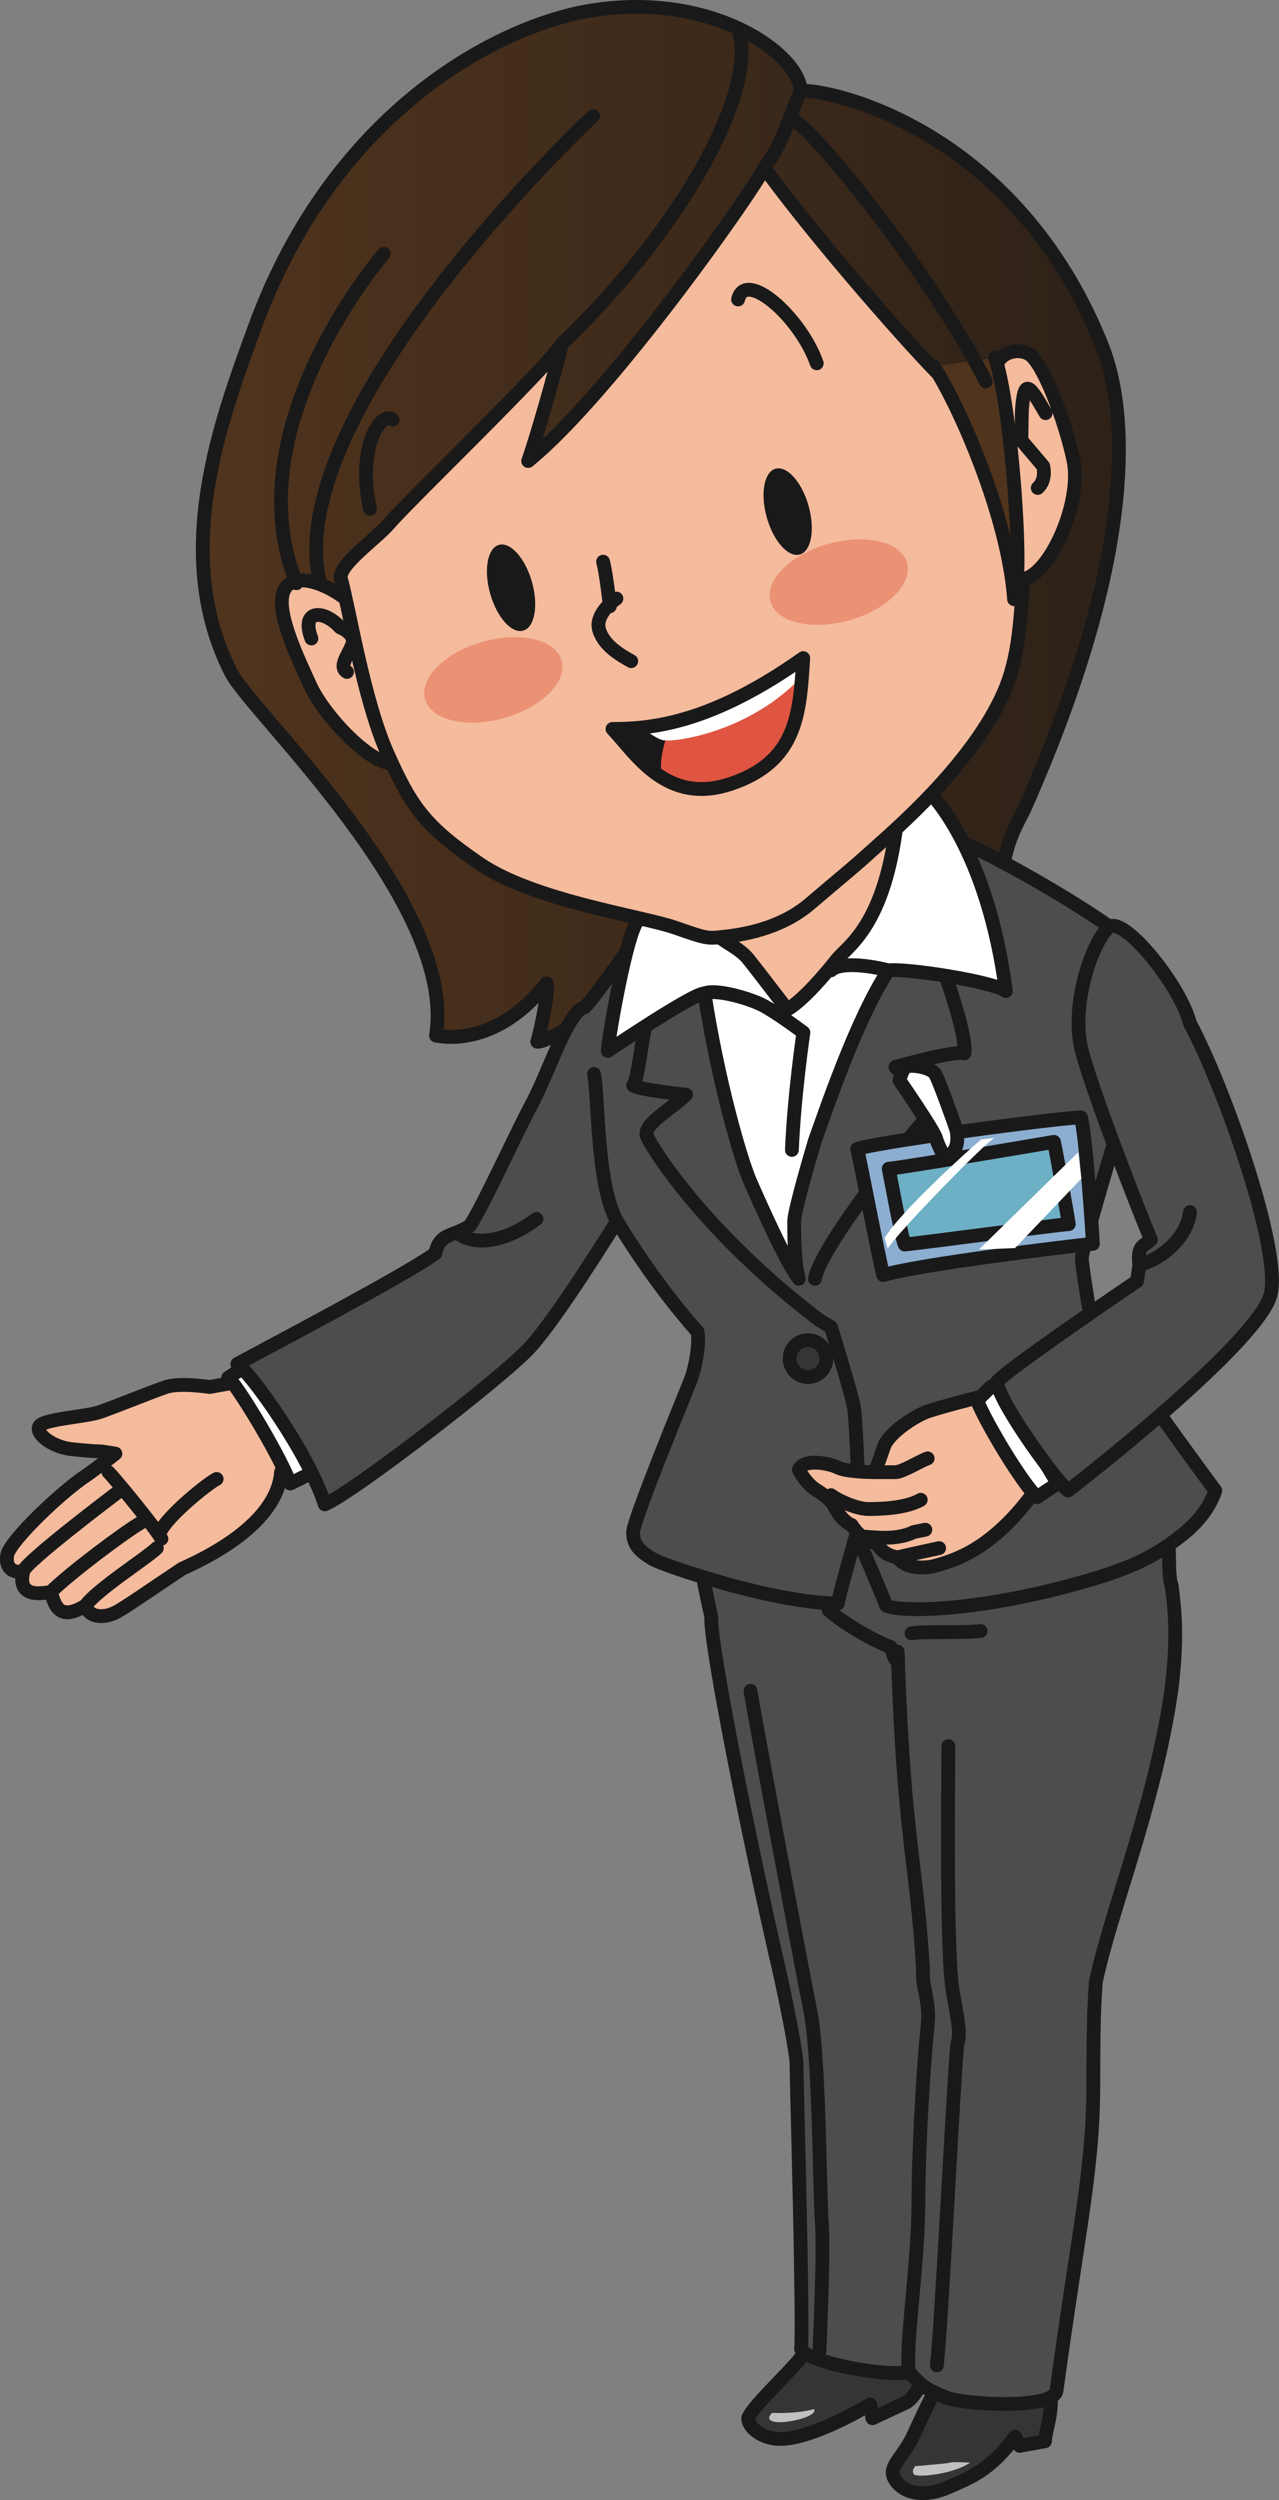 <?xml version="1.0" encoding="UTF-8"?>
<!DOCTYPE svg PUBLIC "-//W3C//DTD SVG 1.1//EN" "http://www.w3.org/Graphics/SVG/1.1/DTD/svg11.dtd">
<svg version="1.1" xmlns="http://www.w3.org/2000/svg" xmlns:xlink="http://www.w3.org/1999/xlink" x="0" y="0" width="138.956" height="271.532" viewBox="0, 0, 138.956, 271.532">
  <rect x="0" y="0" width="138.956" height="271.532" fill="#808080" stroke="none"/>
  <defs>
    <linearGradient id="Gradient_1" gradientUnits="userSpaceOnUse" x1="30.234" y1="66.525" x2="129.77" y2="66.525" gradientTransform="matrix(1, 0, 0, 1, -8.206, -9.579)">
      <stop offset="0" stop-color="#50341D"/>
      <stop offset="1" stop-color="#2D2118"/>
    </linearGradient>
    <linearGradient id="Gradient_2" gradientUnits="userSpaceOnUse" x1="113.272" y1="80.628" x2="112.837" y2="90.104" gradientTransform="matrix(1, 0, 0, 1, -8.206, -9.579)">
      <stop offset="0" stop-color="#50341D"/>
      <stop offset="1" stop-color="#2D2118"/>
    </linearGradient>
  </defs>
  <g id="Layer_1">
    <path d="M105.032,92.806 L103.699,90.806 L93.033,89.473 C93.033,89.473 61.369,113.473 58.369,113.139 C58.702,112.139 59.702,107.473 59.369,106.806 C54.369,113.139 49.035,112.806 47.369,112.473 C49.702,98.14 27.369,77.473 25.117,73.074 C18.525,60.2 23.975,45.654 27.708,35.455 C36.329,11.903 54.372,2.688 64.334,1.129 C77.604,-0.948 86.915,6.007 86.979,9.851 C90.729,9.735 110.385,14.312 119.699,37.473 C122.783,45.139 123.283,60.889 111.283,87.889 C110.282,89.889 109.032,91.889 108.782,96.139 z" fill="url(#Gradient_1)" id="path3237"/>
    <path d="M105.032,92.806 L103.699,90.806 L93.033,89.473 C93.033,89.473 61.369,113.473 58.369,113.139 C58.702,112.139 59.702,107.473 59.369,106.806 C54.369,113.139 49.035,112.806 47.369,112.473 C49.702,98.14 27.369,77.473 25.117,73.074 C18.525,60.2 23.975,45.654 27.708,35.455 C36.329,11.903 54.372,2.688 64.334,1.129 C77.604,-0.948 86.915,6.007 86.979,9.851 C90.729,9.735 110.385,14.312 119.699,37.473 C122.783,45.139 123.283,60.889 111.283,87.889 C110.282,89.889 109.032,91.889 108.782,96.139 z" fill-opacity="0" stroke="#1A1919" stroke-width="1.5" stroke-linecap="round" stroke-linejoin="round" id="path3239"/>
    <path d="M25.535,150.139 L22.785,150.639 C22.785,150.639 19.535,150.139 18.035,150.639 C16.535,151.139 12.287,152.876 10.787,153.376 C9.287,153.876 4.787,154.126 4.287,154.876 C3.787,155.626 5.535,157.139 7.785,157.389 C10.035,157.639 11.035,157.639 11.035,157.639 L12.537,157.876 C11.287,158.876 9.535,160.139 9.535,160.139 C6.785,161.889 1.035,167.389 0.785,168.889 C0.535,170.389 1.535,170.889 2.535,170.639 C2.035,172.639 3.035,173.389 5.535,172.889 C6.035,174.889 6.785,175.889 9.285,174.389 C9.785,175.889 11.535,175.639 12.535,175.139 C13.535,174.639 16.037,172.876 19.787,170.376 C27.037,167.126 30.287,163.376 30.537,159.876 L31.287,158.626 C32.037,157.626 25.535,150.139 25.535,150.139" fill="#F4BB9D" id="path3241"/>
    <path d="M25.535,150.139 L22.785,150.639 C22.785,150.639 19.535,150.139 18.035,150.639 C16.535,151.139 12.287,152.876 10.787,153.376 C9.287,153.876 4.787,154.126 4.287,154.876 C3.787,155.626 5.535,157.139 7.785,157.389 C10.035,157.639 11.035,157.639 11.035,157.639 L12.537,157.876 C11.287,158.876 9.535,160.139 9.535,160.139 C6.785,161.889 1.035,167.389 0.785,168.889 C0.535,170.389 1.535,170.889 2.535,170.639 C2.035,172.639 3.035,173.389 5.535,172.889 C6.035,174.889 6.785,175.889 9.285,174.389 C9.785,175.889 11.535,175.639 12.535,175.139 C13.535,174.639 16.037,172.876 19.787,170.376 C27.037,167.126 30.287,163.376 30.537,159.876 L31.287,158.626 C32.037,157.626 25.535,150.139 25.535,150.139 z M11.785,159.889 C12.535,160.639 17.037,166.126 17.537,167.126 M13.035,161.889 C12.035,162.639 2.785,169.639 2.535,170.639 M15.285,165.389 C13.535,166.389 7.535,170.889 5.535,172.889 M17.035,168.139 C16.035,169.139 10.535,172.639 9.285,174.389" fill-opacity="0" stroke="#1A1919" stroke-width="1.5" stroke-linecap="round" stroke-linejoin="round" id="path3243"/>
    <path d="M27.785,147.639 L24.785,149.639 C25.535,150.139 30.037,157.376 31.537,161.126 L35.037,159.376 L27.785,147.639" fill="#FFFFFE" id="path3245"/>
    <path d="M27.785,147.639 L24.785,149.639 C25.535,150.139 30.037,157.376 31.537,161.126 L35.037,159.376 z" fill-opacity="0" stroke="#1A1919" stroke-width="1.5" stroke-linecap="round" stroke-linejoin="round" id="path3247"/>
    <path d="M87.785,254.889 C87.285,256.389 81.785,261.139 81.285,262.639 C81.285,263.639 82.785,264.889 84.785,264.889 C86.785,264.889 90.284,263.639 94.533,261.139 L94.783,262.639 L98.532,260.889 C98.532,260.889 101.032,259.139 100.032,255.889 L87.785,254.889" fill="#343534" id="path3249"/>
    <path d="M87.785,254.889 C87.285,256.389 81.785,261.139 81.285,262.639 C81.285,263.639 82.785,264.889 84.785,264.889 C86.785,264.889 90.284,263.639 94.533,261.139 L94.783,262.639 L98.532,260.889 C98.532,260.889 101.032,259.139 100.032,255.889 z" fill-opacity="0" stroke="#1A1919" stroke-width="1.5" stroke-linecap="round" stroke-linejoin="round" id="path3251"/>
    <path d="M102.032,258.889 C101.532,259.639 100.532,261.639 99.282,264.389 C98.032,267.139 96.282,267.889 97.282,269.389 C98.282,270.889 100.561,271.237 103.032,270.139 C105.282,269.139 107.532,268.389 110.282,264.639 L110.782,265.639 L113.533,265.139 C113.533,264.139 114.533,261.639 114.033,259.639 L102.032,258.889" fill="#343534" id="path3253"/>
    <path d="M102.032,258.889 C101.532,259.639 100.532,261.639 99.282,264.389 C98.032,267.139 96.282,267.889 97.282,269.389 C98.282,270.889 100.561,271.237 103.032,270.139 C105.282,269.139 107.532,268.389 110.282,264.639 L110.782,265.639 L113.533,265.139 C113.533,264.139 114.533,261.639 114.033,259.639 z" fill-opacity="0" stroke="#1A1919" stroke-width="1.5" stroke-linecap="round" stroke-linejoin="round" id="path3255"/>
    <path d="M76.285,169.389 C76.035,170.389 77.035,174.389 77.285,175.639 C77.035,177.639 80.535,195.889 84.285,212.389 C84.785,214.389 86.535,222.639 86.535,224.139 C86.535,225.639 87.285,251.639 87.035,255.139 C87.535,256.389 95.283,258.139 98.782,257.639 C100.282,259.389 101.032,259.639 102.782,260.389 C104.532,261.139 114.492,261.755 114.783,259.639 C117.283,241.389 118.783,235.639 118.783,226.139 C118.783,216.639 119.033,216.639 119.033,215.389 C120.533,207.889 125.533,195.889 127.283,183.389 C128.033,177.389 127.533,174.139 127.283,172.139 C126.783,171.139 127.283,166.639 126.533,165.639 C125.783,164.639 79.285,166.889 76.285,169.389" fill="#4D4E4C" id="path3257"/>
    <path d="M76.285,169.389 C76.035,170.389 77.035,174.389 77.285,175.639 C77.035,177.639 80.535,195.889 84.285,212.389 C84.785,214.389 86.535,222.639 86.535,224.139 C86.535,225.639 87.285,251.639 87.035,255.139 C87.535,256.389 95.283,258.139 98.782,257.639 C100.282,259.389 101.032,259.639 102.782,260.389 C104.532,261.139 114.492,261.755 114.783,259.639 C117.283,241.389 118.783,235.639 118.783,226.139 C118.783,216.639 119.033,216.639 119.033,215.389 C120.533,207.889 125.533,195.889 127.283,183.389 C128.033,177.389 127.533,174.139 127.283,172.139 C126.783,171.139 127.283,166.639 126.533,165.639 C125.783,164.639 79.285,166.889 76.285,169.389 z M90.034,174.889 C91.784,176.389 94.783,178.139 96.782,178.889 C97.532,181.639 97.532,179.389 97.532,179.389 C97.532,179.389 97.782,188.889 98.532,196.389 C99.282,203.889 99.532,204.389 100.032,210.389 C100.532,216.389 100.032,213.889 100.532,216.389 C101.032,218.889 100.782,219.389 100.782,220.139 C100.532,221.639 99.782,232.389 99.782,239.139 C99.782,245.889 98.282,255.139 98.782,257.639 M99.032,177.389 C100.532,177.139 104.282,177.389 106.532,177.139 M103.032,189.639 C103.032,194.389 102.782,212.389 103.532,216.389 C104.282,220.389 104.282,221.139 104.032,221.889 C103.782,222.639 102.282,252.889 101.782,256.889 M81.535,183.639 C82.285,188.139 87.035,213.389 88.035,218.389 C89.035,223.389 89.035,237.889 89.285,241.389 C89.535,244.889 89.035,254.639 89.035,255.389" fill-opacity="0" stroke="#1A1919" stroke-width="1.5" stroke-linecap="round" stroke-linejoin="round" id="path3259"/>
    <path d="M83.883,262.057 C83.883,262.057 86.52,262.196 88.462,261.641 C88.739,262.337 86.658,262.891 85.41,263.03 C84.16,263.169 82.982,262.96 83.883,262.057" fill="#BFC0BF" id="path3261"/>
    <path d="M99.42,267.885 C99.42,267.885 99.004,268.301 99.281,268.717 C99.559,269.135 103.583,268.719 105.387,267.469 C105.387,267.469 103.584,267.331 103.167,267.469 C102.75,267.608 98.449,267.885 99.42,267.885" fill="#BFC0BF" id="path3263"/>
    <path d="M69.785,100.889 C69.285,101.639 64.785,108.139 63.535,109.389 C61.785,109.639 59.535,116.639 57.785,119.889 C56.035,123.139 52.285,131.389 51.035,133.139 C49.035,134.389 47.785,133.889 47.285,136.139 C43.785,138.639 28.535,146.639 25.785,148.139 C27.285,149.139 33.535,157.889 35.285,163.389 C38.285,162.139 54.535,149.639 57.535,146.389 C60.535,143.139 66.535,133.389 67.035,132.639 C68.535,135.139 71.785,140.139 75.785,144.639 C76.035,145.889 75.535,148.639 75.035,149.889 C74.535,151.139 68.785,165.139 68.785,166.389 C68.785,167.639 69.285,168.389 71.035,169.389 C72.121,170.008 84.035,174.139 91.034,174.139 C91.034,173.639 93.033,166.639 93.033,166.639 C93.033,166.639 96.032,173.639 96.282,174.389 C98.032,175.139 105.731,174.946 115.533,172.389 C121.283,170.889 124.533,169.639 127.533,167.389 C128.533,166.639 131.033,164.889 132.033,161.889 C132.033,161.889 118.533,143.639 118.283,141.889 C118.283,141.889 117.533,137.389 117.533,136.639 C117.533,135.889 120.783,124.889 121.033,124.139 C121.283,123.389 120.533,100.639 120.533,100.639 C116.283,97.639 107.282,92.389 103.032,90.889 L89.785,89.639 L69.785,100.889" fill="#4D4E4C" id="path3265"/>
    <path d="M69.785,100.889 C69.285,101.639 64.785,108.139 63.535,109.389 C61.785,109.639 59.535,116.639 57.785,119.889 C56.035,123.139 52.285,131.389 51.035,133.139 C49.035,134.389 47.785,133.889 47.285,136.139 C43.785,138.639 28.535,146.639 25.785,148.139 C27.285,149.139 33.535,157.889 35.285,163.389 C38.285,162.139 54.535,149.639 57.535,146.389 C60.535,143.139 66.535,133.389 67.035,132.639 C68.535,135.139 71.785,140.139 75.785,144.639 C76.035,145.889 75.535,148.639 75.035,149.889 C74.535,151.139 68.785,165.139 68.785,166.389 C68.785,167.639 69.285,168.389 71.035,169.389 C72.121,170.008 84.035,174.139 91.034,174.139 C91.034,173.639 93.033,166.639 93.033,166.639 C93.033,166.639 96.032,173.639 96.282,174.389 C98.032,175.139 105.731,174.946 115.533,172.389 C121.283,170.889 124.533,169.639 127.533,167.389 C128.533,166.639 131.033,164.889 132.033,161.889 C132.033,161.889 118.533,143.639 118.283,141.889 C118.283,141.889 117.533,137.389 117.533,136.639 C117.533,135.889 120.783,124.889 121.033,124.139 C121.283,123.389 120.533,100.639 120.533,100.639 C116.283,97.639 107.282,92.389 103.032,90.889 L89.785,89.639 z" fill-opacity="0" stroke="#1A1919" stroke-width="1.5" stroke-linecap="round" stroke-linejoin="round" id="path3267"/>
    <path d="M74.702,91.806 C75.105,93.423 75.035,104.14 76.369,106.14 C77.702,108.14 81.369,118.806 86.702,113.806 C92.034,108.806 101.032,96.473 100.365,93.473 C99.699,90.473 99.033,83.806 97.699,83.806 C96.366,83.806 74.369,90.472 74.702,91.806" fill="#F4BB9D" id="path3269"/>
    <path d="M74.702,91.806 C75.105,93.423 75.035,104.14 76.369,106.14 C77.702,108.14 81.369,118.806 86.702,113.806 C92.034,108.806 101.032,96.473 100.365,93.473 C99.699,90.473 99.033,83.806 97.699,83.806 C96.366,83.806 74.369,90.472 74.702,91.806 z" fill-opacity="0" stroke="#1A1919" stroke-width="1.5" stroke-linecap="round" stroke-linejoin="round" id="path3271"/>
    <path d="M77.785,101.389 C78.285,102.139 80.285,102.889 81.285,104.139 C82.285,105.389 85.535,109.639 85.535,109.639 C87.285,108.639 89.785,105.639 90.784,104.389 C91.784,102.889 96.282,100.889 97.532,88.389 L100.532,85.639 C101.282,86.139 107.282,92.389 109.282,107.639 C108.032,106.639 98.532,105.139 96.532,105.389 C93.033,110.639 89.535,121.139 88.535,123.889 C88.535,123.889 86.285,131.389 86.285,132.639 C86.285,133.889 86.285,137.139 86.785,138.889 C85.285,136.889 82.535,130.639 81.535,128.389 C80.535,126.139 78.035,117.639 76.535,107.889 C75.285,107.889 66.035,114.139 66.035,114.139 C66.035,113.139 67.785,102.889 69.035,100.389 C70.285,97.889 77.035,100.639 77.785,101.389" fill="#FFFFFE" id="path3273"/>
    <path d="M77.785,101.389 C78.285,102.139 80.285,102.889 81.285,104.139 C82.285,105.389 85.535,109.639 85.535,109.639 C87.285,108.639 89.785,105.639 90.784,104.389 C91.784,102.889 96.282,100.889 97.532,88.389 L100.532,85.639 C101.282,86.139 107.282,92.389 109.282,107.639 C108.032,106.639 98.532,105.139 96.532,105.389 C93.033,110.639 89.535,121.139 88.535,123.889 C88.535,123.889 86.285,131.389 86.285,132.639 C86.285,133.889 86.285,137.139 86.785,138.889 C85.285,136.889 82.535,130.639 81.535,128.389 C80.535,126.139 78.035,117.639 76.535,107.889 C75.285,107.889 66.035,114.139 66.035,114.139 C66.035,113.139 67.785,102.889 69.035,100.389 C70.285,97.889 77.035,100.639 77.785,101.389 z M76.535,107.889 C77.785,107.389 81.285,108.389 82.785,109.139 C84.285,109.889 87.285,112.139 87.285,112.139 C87.285,112.139 86.285,118.889 86.035,124.889 M90.284,105.389 C91.034,104.639 93.533,104.639 96.532,105.389 M50.035,134.139 C52.035,135.389 55.285,134.639 58.285,132.389 M64.535,116.639 C65.035,118.889 64.785,128.639 67.035,132.639 M70.035,111.889 C69.785,112.639 69.285,117.389 68.785,117.889 C69.535,118.389 74.535,118.889 74.535,118.889 C73.035,120.389 69.785,122.139 70.285,123.389 C70.785,124.639 76.535,133.889 89.035,143.389 L90.284,144.139 C90.284,144.139 92.534,151.389 92.783,152.889 C93.033,154.389 93.533,165.639 93.033,167.639 M88.535,138.889 C89.035,135.639 98.532,123.389 102.532,119.389 C102.282,117.889 97.532,116.639 97.282,115.889 C97.282,115.889 103.282,114.139 104.782,114.389 C105.032,112.389 102.782,106.139 102.782,106.139" fill-opacity="0" stroke="#1A1919" stroke-width="1.5" stroke-linecap="round" stroke-linejoin="round" id="path3275"/>
    <path d="M89.781,147.555 C89.781,148.659 88.888,149.552 87.785,149.552 C86.682,149.552 85.789,148.659 85.789,147.555 C85.789,146.454 86.682,145.559 87.785,145.559 C88.888,145.559 89.781,146.454 89.781,147.555" fill="#343534" id="path3277"/>
    <path d="M89.781,147.555 C89.781,148.659 88.888,149.552 87.785,149.552 C86.682,149.552 85.789,148.659 85.789,147.555 C85.789,146.454 86.682,145.559 87.785,145.559 C88.888,145.559 89.781,146.454 89.781,147.555 z" fill-opacity="0" stroke="#1A1919" stroke-width="1.5" stroke-linecap="round" stroke-linejoin="round" id="path3279"/>
    <path d="M106.782,151.639 C106.782,151.639 101.782,152.889 100.532,153.389 C99.282,153.889 96.532,155.639 96.032,157.139 C95.532,158.639 95.033,159.889 95.033,159.889 C95.033,159.889 92.034,159.889 91.034,159.389 C90.034,158.889 87.285,158.389 86.785,159.639 C86.785,159.639 87.535,161.139 88.785,161.889 C90.034,162.639 90.534,163.389 90.534,163.389 C90.534,163.389 91.284,165.139 92.534,165.639 C92.534,165.639 93.533,167.389 95.283,167.639 C95.283,167.639 95.782,168.889 97.532,169.139 C97.532,169.139 98.282,170.639 101.282,170.139 C104.282,169.389 108.032,167.889 112.283,162.139 L106.782,151.639" fill="#F4BB9D" id="path3281"/>
    <path d="M106.782,151.639 C106.782,151.639 101.782,152.889 100.532,153.389 C99.282,153.889 96.532,155.639 96.032,157.139 C95.532,158.639 95.033,159.889 95.033,159.889 C95.033,159.889 92.034,159.889 91.034,159.389 C90.034,158.889 87.285,158.389 86.785,159.639 C86.785,159.639 87.535,161.139 88.785,161.889 C90.034,162.639 90.534,163.389 90.534,163.389 C90.534,163.389 91.284,165.139 92.534,165.639 C92.534,165.639 93.533,167.389 95.283,167.639 C95.283,167.639 95.782,168.889 97.532,169.139 C97.532,169.139 98.282,170.639 101.282,170.139 C104.282,169.389 108.032,167.889 112.283,162.139 z M95.033,159.889 C95.033,159.889 96.532,159.889 97.282,159.889 C98.032,159.889 100.032,158.639 100.782,158.389 M90.284,162.389 C91.284,163.139 93.283,163.889 94.283,163.889 C95.283,163.889 98.282,163.889 100.032,162.889 M93.783,166.889 C94.533,166.889 97.282,167.389 99.282,166.389 L100.532,166.139 M102.032,168.139 C102.032,168.139 98.532,168.889 97.532,169.139" fill-opacity="0" stroke="#1A1919" stroke-width="1.5" stroke-linecap="round" stroke-linejoin="round" id="path3283"/>
    <path d="M107.656,150.609 L106.156,152.109 C107.156,154.609 110.907,160.859 112.657,162.609 L114.907,161.109 L108.406,150.359 L107.656,150.609" fill="#FFFFFE" id="path3285"/>
    <path d="M107.656,150.609 L106.156,152.109 C107.156,154.609 110.907,160.859 112.657,162.609 L114.907,161.109 L108.406,150.359 z" fill-opacity="0" stroke="#1A1919" stroke-width="1.5" stroke-linecap="round" stroke-linejoin="round" id="path3287"/>
    <path d="M123.783,137.389 C123.533,135.139 124.283,135.389 125.033,134.639 C123.783,131.639 118.783,118.889 117.533,114.139 C116.283,109.389 118.533,102.389 120.533,100.639 C122.283,99.639 128.283,107.139 129.283,111.139 C133.033,118.139 139.283,135.889 138.033,140.639 C136.783,145.389 120.283,158.639 116.033,161.889 C115.033,161.139 109.032,153.139 108.282,150.139 C108.782,149.139 123.533,139.139 123.533,139.139 L123.783,137.389" fill="#4D4E4C" id="path3289"/>
    <path d="M123.783,137.389 C123.533,135.139 124.283,135.389 125.033,134.639 C123.783,131.639 118.783,118.889 117.533,114.139 C116.283,109.389 118.533,102.389 120.533,100.639 C122.283,99.639 128.283,107.139 129.283,111.139 C133.033,118.139 139.283,135.889 138.033,140.639 C136.783,145.389 120.283,158.639 116.033,161.889 C115.033,161.139 109.032,153.139 108.282,150.139 C108.782,149.139 123.533,139.139 123.533,139.139 z M123.783,137.389 C126.533,136.639 129.033,134.139 129.283,131.639" fill-opacity="0" stroke="#1A1919" stroke-width="1.5" stroke-linecap="round" stroke-linejoin="round" id="path3291"/>
    <path d="M43.301,82.743 C41.132,83.987 35.354,78.058 33.696,74.428 C32.038,70.799 29.676,65.793 31.014,63.838 C32.352,61.883 36.681,63.811 38.966,66.316 C39.131,66.9 43.301,82.743 43.301,82.743" fill="#F4BB9D" id="path3293"/>
    <path d="M43.301,82.743 C41.132,83.987 35.354,78.058 33.696,74.428 C32.038,70.799 29.676,65.793 31.014,63.838 C32.352,61.883 36.681,63.811 38.966,66.316 C39.131,66.9 43.301,82.743 43.301,82.743 z" fill-opacity="0" stroke="#1A1919" stroke-width="1.5" stroke-linecap="round" stroke-linejoin="round" id="path3295"/>
    <path d="M102.441,41.096 C102.441,41.096 109.435,43.529 108.234,40.402 C108.029,38.568 110.281,37.616 111.781,38.452 C113.279,39.29 115.68,45.546 116.627,50.007 C117.574,54.466 114.139,62.375 111.137,62.91 C110.785,70.574 110.069,73.615 107.977,77.359 C104.001,84.476 96.611,90.666 94.607,92.493 C92.604,94.321 90.824,95.735 88.013,98.145 C84.715,100.969 80.463,101.542 78.629,101.746 C76.795,101.949 76.795,101.949 73.299,100.733 C69.801,99.516 57.972,97.82 52.106,93.806 C46.243,89.792 44.706,87.704 42.095,81.823 C39.484,75.942 37.925,65.981 37.016,62.77 C36.895,61.229 40.86,58.528 42.281,56.866 C44.412,54.371 59.28,40.074 61.037,37.37 C60.321,40.41 58.262,47.612 57.381,50.069 C66.356,42.8 82.078,20.381 83.041,18.216 C88.73,26.064 99.406,38.173 102.441,41.096" fill="#F4BB9D" id="path3297"/>
    <path d="M102.441,41.096 C102.441,41.096 109.435,43.529 108.234,40.402 C108.029,38.568 110.281,37.616 111.781,38.452 C113.279,39.29 115.68,45.546 116.627,50.007 C117.574,54.466 114.139,62.375 111.137,62.91 C110.785,70.574 110.069,73.615 107.977,77.359 C104.001,84.476 96.611,90.666 94.607,92.493 C92.604,94.321 90.824,95.735 88.013,98.145 C84.715,100.969 80.463,101.542 78.629,101.746 C76.795,101.949 76.795,101.949 73.299,100.733 C69.801,99.516 57.972,97.82 52.106,93.806 C46.243,89.792 44.706,87.704 42.095,81.823 C39.484,75.942 37.925,65.981 37.016,62.77 C36.895,61.229 40.86,58.528 42.281,56.866 C44.412,54.371 59.28,40.074 61.037,37.37 C60.321,40.41 58.262,47.612 57.381,50.069 C66.356,42.8 82.078,20.381 83.041,18.216 C88.73,26.064 99.406,38.173 102.441,41.096 z M65.521,61.005 C65.852,62.174 66.258,65.841 66.258,65.841 M66.969,65.009 C66.969,65.009 64.59,66.629 65.086,68.379 C65.582,70.131 67.454,71.178 68.578,71.806 M113.598,44.874 C111.731,41.619 111.275,41.119 111.016,44.659 L110.965,47.825 L113.334,50.623 C113.334,50.623 113.746,52.083 112.744,52.996" fill-opacity="0" stroke="#1A1919" stroke-width="1.5" stroke-linecap="round" stroke-linejoin="round" id="path3299"/>
    <path d="M101.443,39.803 C104.226,44.059 109.529,56.113 110.174,65.073 C111.264,62.242 109.809,43.74 108.113,38.86 z" fill="url(#Gradient_2)" id="path3301"/>
    <path d="M101.443,39.803 C104.226,44.059 109.529,56.113 110.174,65.073 C111.264,62.242 109.809,43.74 108.113,38.86 M33.834,69.346 C32.633,66.217 35.132,66.141 36.961,68.145 C36.961,68.145 38.377,68.689 38.333,69.648 C38.289,70.606 36.576,72.352 37.7,72.98 M41.707,27.553 C39.042,30.671 25.938,47.858 32.213,63.341 M86.979,9.851 C85.898,12.442 84.797,16.064 83.041,18.216 M80.266,3.398 C82.157,9.245 75.33,23.551 61.037,37.37 M64.43,12.608 C59.387,17.346 31.006,45.714 34.682,62.879 M86.305,13.036 C89.579,15.42 101.289,30.073 107.106,41.431" fill-opacity="0" stroke="#1A1919" stroke-width="1.5" stroke-linecap="round" stroke-linejoin="round" id="path3303"/>
    <path d="M57.79,63.193 C58.519,65.767 58.094,68.139 56.842,68.493 C55.591,68.847 53.985,67.05 53.257,64.477 C52.53,61.905 52.954,59.532 54.206,59.178 C55.457,58.824 57.063,60.623 57.79,63.193" fill="#1A1919" id="path3305"/>
    <path d="M87.842,54.924 C88.569,57.496 88.146,59.868 86.894,60.223 C85.643,60.577 84.037,58.779 83.309,56.207 C82.581,53.635 83.006,51.263 84.257,50.908 C85.509,50.554 87.113,52.352 87.842,54.924" fill="#1A1919" id="path3307"/>
    <path d="M98.542,61.122 C99.19,63.407 96.393,66.2 92.297,67.36 C88.201,68.521 84.354,67.608 83.707,65.322 C83.061,63.037 85.859,60.244 89.955,59.085 C94.051,57.925 97.896,58.837 98.542,61.122" fill="#EB9174" id="path3309"/>
    <path d="M61.02,71.744 C61.667,74.03 58.869,76.823 54.772,77.983 C50.676,79.143 46.829,78.23 46.182,75.944 C45.535,73.659 48.333,70.867 52.43,69.707 C56.527,68.548 60.373,69.459 61.02,71.744" fill="#EB9174" id="path3311"/>
    <path d="M66.545,79.169 C71.085,79.174 77.451,78.411 87.268,71.475 C86.887,77.473 86.633,82.725 79.358,85.147 C72.393,87.464 69.065,81.824 66.545,79.169" fill="#1A1919" id="path3313"/>
    <path d="M80.19,32.523 C80.976,29.183 86.961,34.417 88.734,39.458 M42.658,45.571 C41.333,44.562 38.712,48.769 40.208,55.273" fill-opacity="0" stroke="#1A1919" stroke-width="1.5" stroke-linecap="round" stroke-linejoin="round" id="path3315"/>
    <path d="M73.03,78.44 C72.25,80.231 71.547,82.477 71.909,84.223 C71.927,84.316 71.966,84.398 71.992,84.486 C73.897,85.633 76.27,86.174 79.358,85.147 C86.633,82.725 86.887,77.473 87.268,71.475 C81.402,75.618 76.777,77.55 73.03,78.44" fill="#E05541" id="path3317"/>
    <path d="M87.268,71.475 C79.556,76.924 73.98,78.558 69.739,79.008 C70.413,79.574 71.206,80.096 71.85,80.343 C72.955,80.769 81.521,79.539 87.135,73.432 C87.184,72.791 87.225,72.138 87.268,71.475" fill="#FFFFFE" id="path3319"/>
    <path d="M66.545,79.169 C71.085,79.174 77.451,78.411 87.268,71.475 C86.887,77.473 86.633,82.725 79.358,85.147 C72.393,87.464 69.065,81.824 66.545,79.169 z M23.537,160.626 C22.537,161.126 18.537,164.376 17.537,166.126" fill-opacity="0" stroke="#1A1919" stroke-width="1.5" stroke-linecap="round" stroke-linejoin="round" id="path3321"/>
    <path d="M93.131,124.791 C93.354,125.552 95.561,137.111 95.958,138.479 C100.064,137.286 116.168,135.341 118.734,135.09 C118.684,133.785 117.964,123.18 117.434,121.356 C114.976,121.411 95.216,124.021 93.131,124.791" fill="#8CAED0" id="path3323"/>
    <path d="M93.131,124.791 C93.354,125.552 95.561,137.111 95.958,138.479 C100.064,137.286 116.168,135.341 118.734,135.09 C118.684,133.785 117.964,123.18 117.434,121.356 C114.976,121.411 95.216,124.021 93.131,124.791 z" fill-opacity="0" stroke="#1A1919" stroke-width="1.5" stroke-linecap="round" stroke-linejoin="round" id="path3325"/>
    <path d="M96.557,126.928 C96.557,126.928 98.007,134.751 98.291,135.163 C99.901,135.026 114.658,133.042 116.115,132.947 C115.958,131.839 114.639,124.472 114.506,124.016 C114.506,124.016 98.013,126.834 96.557,126.928" fill="#6DB0C6" id="path3327"/>
    <path d="M96.557,126.928 C96.557,126.928 98.007,134.751 98.291,135.163 C99.901,135.026 114.658,133.042 116.115,132.947 C115.958,131.839 114.639,124.472 114.506,124.016 C114.506,124.016 98.013,126.834 96.557,126.928 z" fill-opacity="0" stroke="#1A1919" stroke-width="1.5" stroke-linecap="round" stroke-linejoin="round" id="path3329"/>
    <path d="M98.439,115.827 C97.92,116.309 97.73,117.353 97.73,117.353 C97.73,117.353 101.43,122.708 101.695,123.62 C101.961,124.532 102.618,125.66 102.618,125.66 C102.618,125.66 104.378,125.477 103.931,122.805 C103.71,122.045 102.079,117.572 101.706,116.856 C101.441,115.943 99.199,115.606 98.439,115.827" fill="#FFFFFE" id="path3331"/>
    <path d="M98.439,115.827 C97.92,116.309 97.73,117.353 97.73,117.353 C97.73,117.353 101.43,122.708 101.695,123.62 C101.961,124.532 102.618,125.66 102.618,125.66 C102.618,125.66 104.378,125.477 103.931,122.805 C103.71,122.045 102.079,117.572 101.706,116.856 C101.441,115.943 99.199,115.606 98.439,115.827 z" fill-opacity="0" stroke="#1A1919" stroke-width="1.5" stroke-linecap="round" stroke-linejoin="round" id="path3333"/>
    <path d="M117.144,125.145 L106.362,135.701 L110.276,135.552 L117.483,128.015 L117.144,125.145" fill="#FFFFFE" id="path3335"/>
    <path d="M108.034,123.59 C106.96,124.15 97.254,134.146 96.444,135.618 L96.113,134.477 C97.568,131.828 105.592,124.548 106.6,123.76 L108.034,123.59" fill="#FFFFFE" id="path3337"/>
  </g>
</svg>
